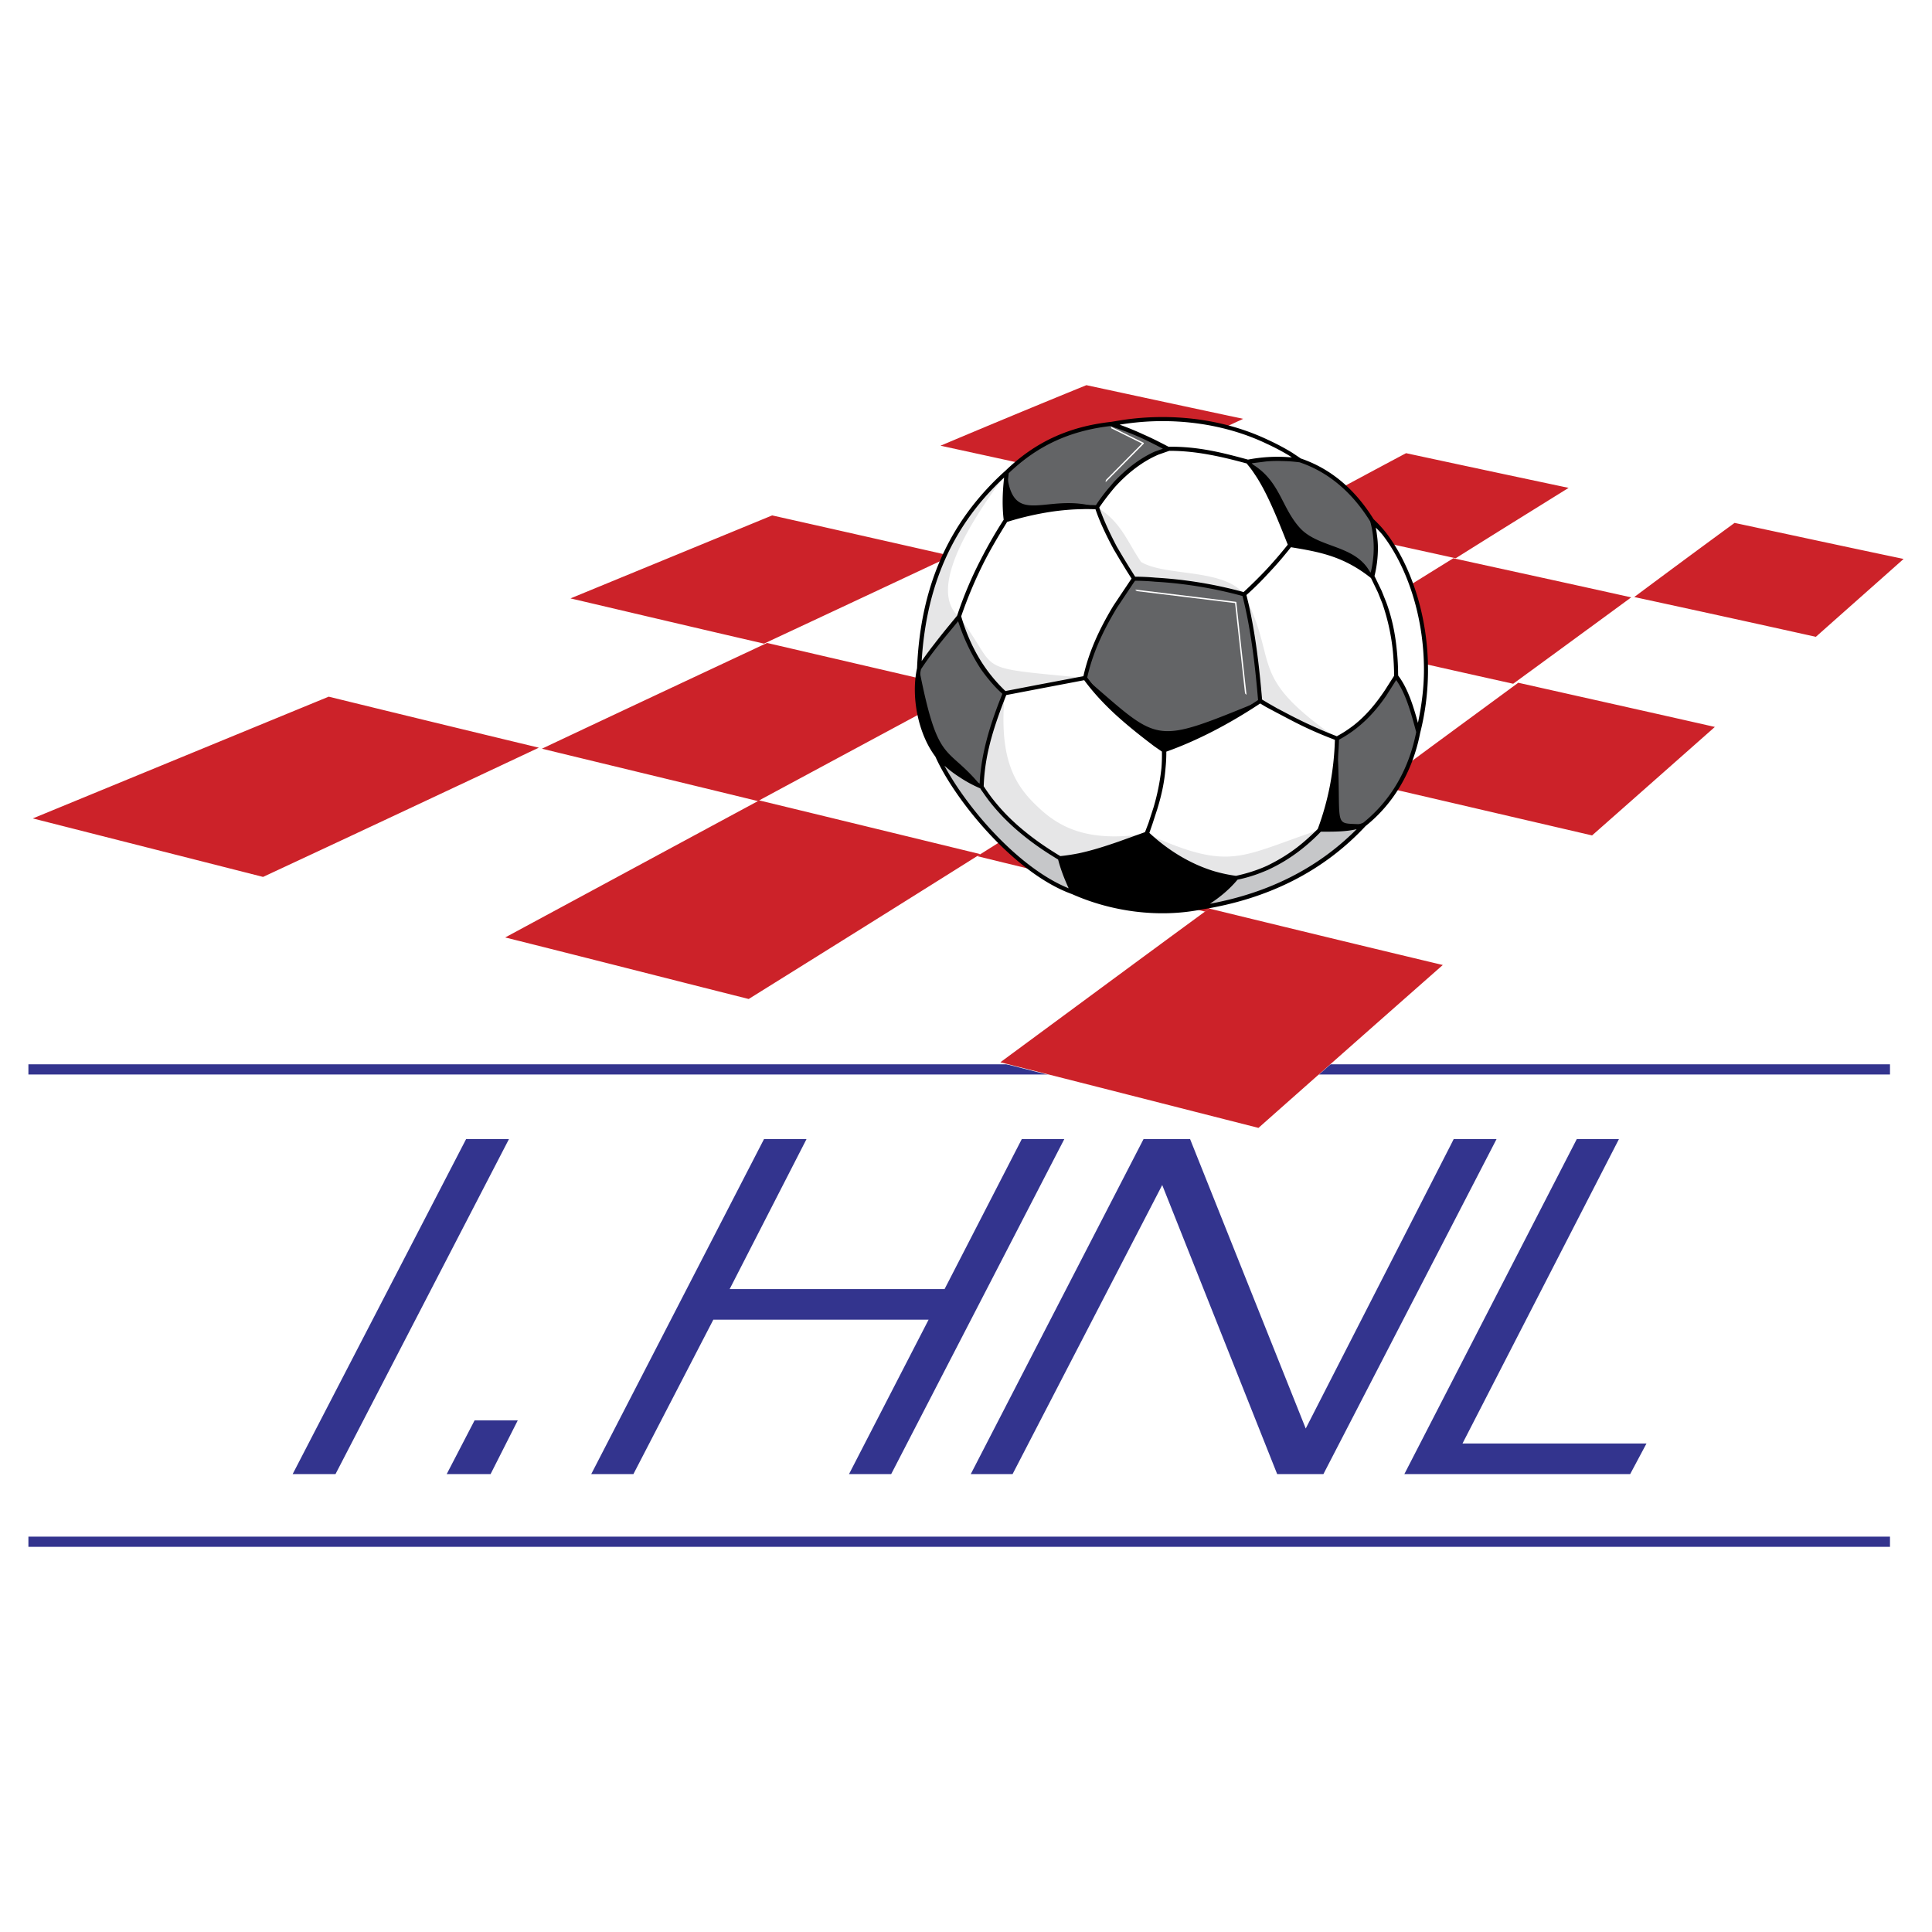 <svg xmlns="http://www.w3.org/2000/svg" width="2500" height="2500" viewBox="0 0 192.756 192.756"><g fill-rule="evenodd" clip-rule="evenodd"><path fill="#fff" d="M0 0h192.756v192.756H0V0z"/><path fill="#33348e" d="M2.834 106.186h185.73v1.017H2.834v-1.017z"/><path fill="#fff" d="M108.389 38.428l81.533 17.338-64.365 56.763L3.276 81.654l105.113-43.226z"/><path d="M108.389 38.428c5.191 1.12 10.383 2.239 15.643 3.359-4.311 2.002-8.822 4.106-13.572 6.311-5.598-1.221-11.162-2.443-16.625-3.63a1299.55 1299.55 0 0 1 14.554-6.04zM77.038 51.423c5.904 1.323 11.875 2.68 17.881 4.038-5.87 2.749-12.079 5.666-18.695 8.754-6.48-1.493-12.928-3.02-19.306-4.513 7.091-2.918 13.775-5.666 20.12-8.279zM32.794 69.507a4728.63 4728.63 0 0 0 20.968 5.09C45.246 78.6 36.085 82.909 26.246 87.49c-7.736-1.968-15.37-3.902-22.971-5.836 10.553-4.342 20.358-8.38 29.519-12.147zM140.283 45.214a4421.64 4421.64 0 0 0 16.217 3.461c-3.596 2.239-7.328 4.546-11.264 7.023-5.836-1.289-11.639-2.544-17.406-3.833 4.377-2.308 8.482-4.547 12.453-6.651zM113.58 59.634c6.176 1.391 12.418 2.782 18.729 4.207-4.92 3.054-10.109 6.312-15.641 9.772-6.82-1.595-13.572-3.189-20.256-4.75a5469.08 5469.08 0 0 1 17.168-9.229zM75.749 79.856c7.294 1.765 14.657 3.562 22.054 5.361A6652.935 6652.935 0 0 1 74.697 99.67c-8.21-2.068-16.285-4.139-24.293-6.14 9.059-4.886 17.473-9.433 25.345-13.674zM173.059 52.17c5.564 1.188 11.197 2.409 16.863 3.596-2.783 2.477-5.701 5.056-8.754 7.77a3119.136 3119.136 0 0 0-18.119-3.97 1428.69 1428.69 0 0 1 10.01-7.396zM151.479 68.117c6.48 1.459 13.029 2.918 19.613 4.41-3.836 3.394-7.906 6.99-12.25 10.824-7.158-1.662-14.283-3.325-21.307-4.954 4.92-3.664 9.567-7.057 13.944-10.28zM120.637 90.646c7.668 1.866 15.473 3.767 23.311 5.632a8183.428 8183.428 0 0 0-18.391 16.252c-8.686-2.205-17.27-4.41-25.752-6.547 7.465-5.497 14.386-10.621 20.832-15.337zM110.697 48.064c5.666 1.221 11.332 2.477 17.031 3.732-4.58 2.477-9.398 5.056-14.521 7.804-6.141-1.391-12.248-2.782-18.288-4.139 5.53-2.613 10.79-5.056 15.778-7.397zM76.529 64.147c6.549 1.526 13.165 3.054 19.815 4.614-6.48 3.495-13.368 7.193-20.731 11.163-7.227-1.765-14.42-3.495-21.545-5.226 7.974-3.765 15.438-7.26 22.461-10.551z" fill="#cc2229"/><path d="M144.998 55.698c5.871 1.29 11.809 2.579 17.746 3.902a5373.029 5373.029 0 0 1-11.773 8.618c-6.447-1.425-12.826-2.884-19.17-4.309 4.648-2.884 9.025-5.632 13.197-8.211zM116.363 73.613c6.887 1.594 13.842 3.223 20.832 4.852-5.293 3.902-10.926 8.042-16.965 12.486-7.668-1.866-15.234-3.698-22.732-5.531 6.684-4.207 12.994-8.108 18.865-11.807z" fill="#cc2229"/><path fill="#fff" d="M50.777 113.176h-4.564l-17.796 34.369h5.345l17.796-34.369h-.781zM47.062 141.234l-3.276 6.311h5.451l3.195-6.311h-5.37zM106.184 113.176h-4.531l-7.702 14.963H73.575l7.668-14.963h-5.308l-17.726 34.369h5.275l7.974-15.404h20.409l-7.94 15.404h5.276l17.76-34.369h-.779zM149.309 113.176h-4.566l-14.416 28.201-11.268-28.201h-5.258l-17.727 34.369h5.241s13.688-26.439 14.584-28.172l11.203 28.172h5.225l17.762-34.369h-.78zM146.693 143.541c.68-1.32 15.607-30.365 15.607-30.365h-5.275l-17.691 34.369h23.594l2.135-4.004h-18.37z"/><path fill="#33348e" d="M106.184 113.65h-4.241l-7.703 14.963H72.797l7.668-14.963h-4.241l-17.236 33.42h4.207l7.973-15.404h21.478l-7.939 15.404h4.207l17.27-33.42zM50.777 113.65h-4.275l-17.304 33.42h4.275l17.304-33.42zM47.35 141.709l-2.782 5.361h4.377l2.714-5.361H47.35zM145.914 144.016l15.607-30.366h-4.207l-17.201 33.42h22.53l1.628-3.054h-18.357zM149.309 113.65h-4.276l-.306.61-14.454 28.263-11.537-28.873h-4.646l-17.237 33.42h4.172l14.93-28.84 11.469 28.84h4.613l17.272-33.42zM2.834 153.309h185.73v1.019H2.834v-1.019z"/><path d="M123.318 87.592c3.527-.679 6.344-2.681 8.381-4.818 1.424-.034 3.053.068 4.41-.509-4.037 4.343-9.5 7.261-16.49 8.312 1.629-.95 2.715-1.797 3.699-2.985zm-25.379-9.093c2.035 3.223 4.986 5.429 7.803 7.125.271 1.12.781 2.409 1.289 3.393-5.598-2.002-11.536-9.127-13.538-13.64 1.324 1.425 2.749 2.41 4.446 3.122z" fill="#c6c7c9"/><path d="M93.494 75.377c1.392 1.561 2.816 2.341 4.446 3.122.102-3.495 1.188-6.481 2.307-9.331-2.07-1.934-3.631-4.479-4.546-7.634-1.357 1.663-2.715 3.189-4.004 5.157-.646 2.918.168 6.549 1.797 8.686zm39.901-1.696c2.682-1.424 4.275-3.495 5.904-6.209 1.154 1.459 1.695 3.699 2.205 5.564-.713 3.699-2.545 6.956-5.395 9.229-1.256.543-2.783.509-4.445.509a27.822 27.822 0 0 0 1.731-9.093zm-8.889-27.619c1.799 2.138 3.02 5.225 4.207 8.313 2.883.475 5.361.882 8.178 3.121.508-1.866.475-3.936 0-5.564-1.867-3.02-4.275-5.021-7.193-6.005a15.672 15.672 0 0 0-5.192.135zm-24.158 5.836c2.918-.917 6.006-1.425 9.094-1.29 1.967-3.054 4.648-5.123 7.09-5.802-1.832-.984-3.629-1.866-5.699-2.511-3.902.441-7.262 1.798-10.383 4.818-.204 1.562-.305 3.191-.102 4.785zm7.906 15.744c.949-3.936 2.781-6.956 4.885-9.907 3.869.034 7.396.577 10.994 1.595.848 3.223 1.289 7.023 1.594 10.62a40.215 40.215 0 0 1-9.602 4.92c-2.85-2.037-5.836-4.378-7.871-7.228z" fill="#636466"/><path d="M138.111 53.255c-.408-.509-.814-.95-1.221-1.323.508 1.561.508 3.732.033 5.564.277.514.516 1.018.736 1.528.16.361.312.73.451 1.118.549 1.481.893 3.053 1.062 4.88.078.785.125 1.597.125 2.449 1.119 1.459 1.629 3.359 2.205 5.564 2.037-8.074-.27-15.742-3.391-19.78zM100.348 51.898c-.17-1.561-.102-3.223.102-4.784a27.017 27.017 0 0 0-2.408 2.443c-4.242 4.886-6.074 10.586-6.345 17.134 1.222-1.9 2.613-3.495 3.97-5.157a38.475 38.475 0 0 1 2.375-5.632 45.46 45.46 0 0 1 2.306-4.004zM124.506 46.062c.645-.102 1.289-.204 1.9-.237.812-.068 1.594-.034 2.375 0l.916.102-.916-.611a22.897 22.897 0 0 0-2.375-1.255c-3.359-1.595-7.229-2.341-11.129-2.24a26.614 26.614 0 0 0-4.004.407 2.008 2.008 0 0 1-.441.068c.135.068.305.102.441.169a29.359 29.359 0 0 1 4.004 1.663c.439.204.848.441 1.254.645l.098.002.006-.002c2.918-.034 5.359.611 7.871 1.289zM116.078 76.648c.047-.575.066-1.162.047-1.77a22.603 22.603 0 0 0-.848-.587c-1.256-.95-2.646-2.035-4.004-3.291-1.086-1.018-2.139-2.138-3.02-3.359-2.682.475-5.361 1.052-8.008 1.527-1.018 2.511-1.9 5.123-2.205 7.804a11.52 11.52 0 0 0-.102 1.527c.033.068.066.102.102.169 1.934 2.952 4.75 5.225 7.701 6.956 2.035-.204 3.834-.713 5.531-1.324 1.051-.373 2.07-.747 3.121-1.12.135-.322.258-.66.379-.997.182-.527.357-1.046.504-1.548a22.15 22.15 0 0 0 .802-3.987z" fill="#fff"/><path d="M138.111 60.143a22.275 22.275 0 0 0-.451-1.118 26.222 26.222 0 0 0-.736-1.528c-2.545-1.968-4.75-2.612-8.143-3.121h-.068a35.548 35.548 0 0 1-2.307 2.68 28.54 28.54 0 0 1-2.273 2.239c.848 3.257 1.289 6.99 1.594 10.62.238.136.475.271.68.407.311.19.625.364.939.537.471.253.945.509 1.436.753a45.802 45.802 0 0 0 4.613 2.069c2.139-1.119 3.562-2.68 4.717-4.342.406-.611.814-1.222 1.188-1.867a29.78 29.78 0 0 0-.125-2.449 21.154 21.154 0 0 0-1.064-4.88z" fill="#fff"/><path d="M127.346 70.858c-.314-.169-.629-.339-.939-.502-.238-.136-.441-.271-.68-.407-2.951 1.968-6.275 3.766-9.602 4.92v.01a.472.472 0 0 1 .033.024c.012.56-.02 1.146-.08 1.746-.111 1.375-.396 2.674-.801 3.988a23.032 23.032 0 0 1-.504 1.548c-.113.329-.227.658-.346.997l.85.747c2.307 1.9 4.885 3.257 8.041 3.665a15.75 15.75 0 0 0 3.088-.984 17.945 17.945 0 0 0 2.375-1.357c1.051-.712 2.002-1.561 2.918-2.477 1.051-2.85 1.627-6.107 1.695-9.093-1.594-.577-3.121-1.289-4.613-2.069-.49-.247-.965-.497-1.435-.756zM111.273 60.516c.609-.983 1.256-1.9 1.865-2.782a73.84 73.84 0 0 1-.66-1.05 57.669 57.669 0 0 1-.557-.907c-.217-.363-.436-.729-.648-1.097-.746-1.391-1.426-2.815-1.832-4.071-3.121-.136-6.006.339-9.094 1.29-.814 1.323-1.594 2.613-2.307 4.003a43.752 43.752 0 0 0-2.375 5.632c.543 1.866 1.391 3.596 2.375 5.124.678.95 1.391 1.798 2.205 2.511 2.545-.475 5.293-1.052 8.008-1.527.577-2.681 1.765-5.056 3.02-7.126z" fill="#fff"/><path d="M111.922 55.777c.186.307.371.609.557.907.217.353.436.706.66 1.05.713 0 1.426.034 2.139.102 3.053.169 6.004.679 8.855 1.459a48.848 48.848 0 0 0 2.273-2.239c.812-.882 1.594-1.764 2.307-2.68-.781-1.969-1.494-3.767-2.307-5.361-.543-1.085-1.154-2.069-1.9-2.952-2.449-.67-5.129-1.306-7.877-1.288-.473.135-.914.305-1.352.473-1.494.679-2.816 1.73-4.004 2.986a25.666 25.666 0 0 0-1.832 2.375c.508 1.459 1.152 2.782 1.832 4.071.215.372.432.734.649 1.097z" fill="#fff"/><path d="M93.494 75.377c1.392 1.561 2.816 2.341 4.446 3.122-3.529-4.343-4.31-1.934-6.244-11.808-.645 2.918.169 6.549 1.798 8.686zm39.901-1.696c.543 9.5-.678 8.313 2.715 8.584-1.256.543-2.783.509-4.445.509a27.847 27.847 0 0 0 1.73-9.093zm-8.889-27.619c1.799 2.138 3.02 5.225 4.207 8.313 2.883.475 5.361.882 8.178 3.121-1.357-3.223-5.227-2.68-7.193-4.818-1.969-2.171-1.969-4.919-5.192-6.616zm-24.158 5.836c2.918-.917 6.006-1.425 9.094-1.29-5.021-1.561-8.416 2.239-8.992-3.495-.204 1.562-.305 3.191-.102 4.785zm7.906 15.744c7.6 6.514 6.615 6.718 17.473 2.307a40.215 40.215 0 0 1-9.602 4.92c-2.85-2.036-5.836-4.377-7.871-7.227z"/><path d="M131.699 82.774c-2.273 2.307-4.785 4.071-8.381 4.818-3.529-.476-6.379-2.104-8.891-4.411 8.45 3.834 9.264 2.239 17.272-.407zm-33.726-4.241v-.78c.203-2.952 1.154-5.802 2.273-8.584-.611 6.515.984 9.127 3.189 11.23 2.172 2.104 4.986 3.698 10.959 2.782-2.783.95-5.361 2.104-8.652 2.443-2.986-1.764-5.836-4.038-7.769-7.091zm0-11.977a15.53 15.53 0 0 0 2.273 2.613c2.646-.475 5.326-1.052 8.008-1.527-8.414-.814-8.992-.712-10.281-2.714v1.628zm0-15.879v-.95a30.557 30.557 0 0 1 2.342-2.375 56.018 56.018 0 0 0-2.342 3.325zm26.16 8.618c3.562 7.023.17 8.042 9.262 14.386-2.68-.983-5.225-2.307-7.668-3.766-.305-3.63-.747-7.363-1.594-10.62zm-10.994-1.561c3.766.034 7.498.61 10.994 1.561-2.037-2.613-7.838-1.765-10.281-3.224-1.391-2.001-1.969-4.003-4.41-5.462.71 2.205 2.273 4.953 3.697 7.125zm-15.166-8.007v.95c-2.443 3.766-4.852 8.618-2.307 10.857-1.357 1.663-2.647 3.02-3.902 4.886.474-6.989 2.476-12.316 6.209-16.693zm0 15.2c-.51-.78-1.085-1.832-2.307-3.393a20.506 20.506 0 0 0 2.307 5.021v-1.628zm0 12.825v.78l-.033-.034c-.001-.27.033-.508.033-.746z" fill="#e6e6e7"/><path d="M114.463 83.181c2.781 2.613 5.971 4.072 8.889 4.411-.984 1.188-2.205 2.138-3.697 2.985-4.275.814-8.891.102-12.623-1.561a18.488 18.488 0 0 1-1.289-3.393c2.917-.237 6.005-1.526 8.72-2.442z"/><path d="M123.352 60.102a.068.068 0 0 0-.059-.06L113.25 58.82c.002 0 .068.062.172.158l9.801 1.192.994 9.01c.094.091.152.148.152.15l-1.017-9.228zM110.863 42.585c0 .019-.004.075-.01.137.1.048 2.93 1.449 3.088 1.527l-3.609 3.64c-.014.125-.027.22-.029.223l3.801-3.834a.068.068 0 0 0 .018-.059.064.064 0 0 0-.035-.05l-3.225-1.594.001.01z" fill="#fff"/><path d="M138.271 53.131l-.002-.002a12.14 12.14 0 0 0-1.223-1.327c-1.871-3.018-4.312-5.056-7.256-6.056l-.898-.599a23.343 23.343 0 0 0-2.402-1.271c-3.332-1.582-7.211-2.362-11.219-2.258a26.916 26.916 0 0 0-4.035.41l-.383.062h-.002l-.043.005c-4.215.476-7.547 2.022-10.488 4.863l-.006.004a27.055 27.055 0 0 0-2.426 2.461c-4.011 4.62-6.102 10.261-6.395 17.244-.63 2.883.135 6.58 1.824 8.812 1.919 4.307 7.868 11.657 13.639 13.726 3.996 1.779 8.639 2.352 12.734 1.572l.033-.006.012-.007c6.76-1.035 12.314-3.842 16.51-8.349 2.824-2.257 4.711-5.482 5.453-9.327l.002-.002c2.038-8.085-.253-15.847-3.429-19.955zm-.32.25c2.295 2.968 4.117 7.887 4.117 13.45 0 1.713-.215 3.494-.6 5.292a32.062 32.062 0 0 0-.477-1.618l-.012-.04c-.059-.176-.119-.35-.18-.521l-.092-.246a7.41 7.41 0 0 0-.104-.26c-.299-.746-.654-1.446-1.105-2.032l-.008-.21a24.118 24.118 0 0 0-.117-2.192c-.17-1.844-.512-3.407-1.068-4.917a.021.021 0 0 1-.004-.01l-.002-.002v-.001c.002.002-.453-1.13-.453-1.13s-.055-.11-.131-.27c-.174-.357-.465-.962-.582-1.205.225-.896.342-1.864.342-2.801 0-.445-.037-.871-.096-1.282a9.193 9.193 0 0 0-.115-.749c.23.24.459.458.687.744zm-30.32 31.752c-.617.124-1.227.217-1.842.281-.318-.188-.623-.382-.928-.576a37.523 37.523 0 0 1-.727-.48l-.268-.185a27.015 27.015 0 0 1-2.45-1.928l-.092-.086a21.192 21.192 0 0 1-.848-.812l-.002-.001a20.174 20.174 0 0 1-1.539-1.77c-.061-.079-.117-.162-.178-.242a19.5 19.5 0 0 1-.613-.89c.041-1.25.207-2.434.459-3.576.014-.067.031-.132.047-.199.072-.31.146-.618.23-.923l.055-.197c.402-1.434.916-2.818 1.459-4.203l3.746-.716 4.031-.767c.789 1.076 1.754 2.151 2.963 3.285 1.375 1.272 2.803 2.384 4.02 3.305l.77.533a15.907 15.907 0 0 1-.047 1.644 21.89 21.89 0 0 1-.795 3.95l-.5 1.539-.344.903-2.654.952c-1.311.455-2.637.88-3.953 1.159zm-9.41-29.137c.008-.019.02-.036.027-.054.695-1.351 1.453-2.604 2.232-3.87a29.951 29.951 0 0 1 4.512-1.032c.748-.106 1.49-.179 2.223-.217.195-.01.389-.013.582-.018.154-.004.309-.012.461-.013a23.691 23.691 0 0 1 1.039.016c.365 1.087.941 2.366 1.766 3.906l.031.06.656 1.106.312.511.195.319c.027.046.049.08.049.08l.078.129.512.809-.131.189-1.666 2.493c-1.553 2.56-2.506 4.806-3.008 7.055-.244.045-4.795.906-4.795.906s-2.787.539-2.984.576a15.51 15.51 0 0 1-3.117-4.18l-.086-.168a18.502 18.502 0 0 1-1.211-3.11 43.245 43.245 0 0 1 2.309-5.467c.004-.008.008-.018.014-.026zm12.59-13.492l.371.143c.566.185 1.139.398 1.715.631.193.081.391.158.578.241l.131.057c.848.381 1.65.787 2.418 1.193-.041.013-.08.03-.121.044l-.699.245c-1.426.648-2.756 1.64-4.078 3.036-.104.121-.203.241-.303.361-.531.6-1.029 1.252-1.484 1.948-2.842-.109-5.65.283-8.803 1.229l-.016-.162c-.105-1.299-.068-2.755.123-4.259 2.853-2.739 6.087-4.237 10.168-4.707zm14.107 4.423c.061.083.119.173.178.26.119.174.238.352.354.535.078.125.154.255.232.386.061.104.121.212.182.318.123.22.242.442.361.679.795 1.557 1.506 3.346 2.256 5.236l-.027.034a42.15 42.15 0 0 1-2.195 2.541l-.002.003a48.303 48.303 0 0 1-2.184 2.152 42.689 42.689 0 0 0-8.785-1.438 22.852 22.852 0 0 0-2.033-.096l-.604-.959-.553-.905c-.002 0-.648-1.094-.648-1.094-.008-.011-.012-.02-.018-.031-.58-1.104-1.236-2.436-1.76-3.911.467-.683.979-1.35 1.551-2.027 1.328-1.478 2.85-2.617 4.375-3.26l1.01-.353.066-.019.104.002c2.627.005 5.205.604 7.609 1.261.039.047.074.099.113.146.143.175.283.353.418.54zm3.727 24.842l.045.023a38.451 38.451 0 0 0 4.275 1.936c.072.028.146.059.219.086a29.012 29.012 0 0 1-.484 4.498 27.407 27.407 0 0 1-1.225 4.391l-.002.005c-1.012 1.005-1.908 1.766-2.807 2.374-.688.469-1.428.893-2.252 1.295-.084.039-.17.075-.254.112-.861.369-1.838.677-2.842.893l-.102-.014a14.13 14.13 0 0 1-1.842-.382c-.08-.022-.158-.043-.236-.066-.221-.065-.438-.14-.654-.216-2.047-.729-4.041-1.961-5.812-3.607.047-.133.285-.823.291-.843l.002-.001v-.003l.014-.04.492-1.518a.033.033 0 0 0 .004-.014c.443-1.438.701-2.717.807-4.015.055-.546.082-1.064.082-1.543v-.129c2.967-1.049 6.197-2.705 9.365-4.806l.576.345.945.505-.002-.001 1.397.735zm-12.5 2.876l-.756-.522c-1.197-.908-2.617-2.012-3.979-3.271-1.199-1.125-2.16-2.192-2.938-3.257.49-2.217 1.436-4.436 2.973-6.972l1.652-2.474.146-.209c.668.003 1.346.035 2.014.098 2.891.161 5.816.64 8.705 1.423.887 3.453 1.297 7.345 1.555 10.383-3.175 2.106-6.41 3.764-9.372 4.801zm7.326 13.119l.02-.004a14.035 14.035 0 0 0 2.215-.648c.057-.021.111-.044.168-.066.119-.047.238-.094.354-.144.086-.037.178-.07.262-.107l.156-.078c2.217-1.032 3.943-2.496 5.137-3.739h.16c1.217.001 2.379-.001 3.414-.254-3.832 3.859-8.748 6.356-14.639 7.442 1.11-.728 2.003-1.507 2.753-2.402zm11.625-15.431l-.041.03c-.229.179-.469.349-.715.514-.062.041-.123.082-.186.122-.225.145-.463.283-.707.417-.023.013-.045.027-.07.04a45.813 45.813 0 0 1-4.502-2.023l-.129-.067a1.005 1.005 0 0 0-.047-.025c-.074-.039-.166-.086-.266-.14-.068-.036-.143-.073-.215-.112a5.21 5.21 0 0 1-.107-.057 8.835 8.835 0 0 1-.139-.073l-.209-.11-.189-.099-.133-.069-.93-.531-.592-.355c-.26-3.051-.674-6.953-1.564-10.429a28.59 28.59 0 0 0 2.199-2.172 32.572 32.572 0 0 0 1.723-1.955c.182-.219.355-.433.52-.643 2.799.461 5.23.885 7.967 3.061l.018.014.457.944a533.98 533.98 0 0 1 .24.499l.441 1.099a21.08 21.08 0 0 1 1.053 4.832 31.1 31.1 0 0 1 .121 2.374l-.92 1.444c-.92 1.369-1.879 2.522-3.078 3.47zm1.605-20.317c.234.817.355 1.729.355 2.655 0 .826-.109 1.658-.299 2.45-2.469-1.83-4.713-2.458-7.904-2.939-.723-1.876-1.402-3.549-2.152-5.021-.039-.078-.076-.161-.115-.237a15.238 15.238 0 0 0-1.699-2.703l1.477-.186c.227-.017.453-.032.682-.04.178-.004.355-.005.529-.004.086 0 .174.004.26.006.246.005.488.013.729.023.365.024.729.058 1.098.107l.01.001c2.826.957 5.203 2.942 7.029 5.888zm-21.42-9.992c3.945-.103 7.762.665 11.037 2.22.848.389 1.619.796 2.357 1.246l.217.144-.09-.01c-.07-.003-.141-.005-.211-.009a15.493 15.493 0 0 0-4.078.24l-.002-.001c-2.408-.65-4.898-1.318-7.881-1.284h-.049l-.441-.231-.779-.395a30.644 30.644 0 0 0-1.285-.602 27.296 27.296 0 0 0-2.375-.972 26.64 26.64 0 0 1 3.58-.346zM98.193 49.69a27.535 27.535 0 0 1 1.988-2.042c-.18 1.615-.193 2.965-.043 4.204-.002.003-.004.005-.004.008a45.253 45.253 0 0 0-2.275 3.95 38.634 38.634 0 0 0-2.354 5.573l-.018.049-.695.846a67.966 67.966 0 0 0-1.582 1.981 35.099 35.099 0 0 0-1.255 1.702c.4-6.55 2.433-11.887 6.238-16.271zm-6.305 17.081c1.011-1.538 2.087-2.837 3.129-4.091l.576-.698a20.02 20.02 0 0 0 2.276 4.785c.736 1.029 1.416 1.807 2.137 2.455-.846 2.1-1.838 4.848-2.166 7.728a11.72 11.72 0 0 0-.094 1.227c-.859-.419-1.707-.872-2.534-1.494a13.161 13.161 0 0 1-1.55-1.422l-.01-.011c-1.248-1.64-1.974-4.114-1.974-6.432 0-.707.07-1.398.21-2.047zm2.337 9.621c.48.432.966.797 1.458 1.113.657.441 1.353.826 2.115 1.15l.062.104c.072.112.156.22.232.33.102.149.205.296.311.44.076.104.15.208.229.311a18.675 18.675 0 0 0 .787.958c.244.277.49.547.742.804l.119.118c.23.232.465.455.699.671.117.109.24.216.361.324a26.209 26.209 0 0 0 1.318 1.078l.053.041a28.86 28.86 0 0 0 2.262 1.554 40.065 40.065 0 0 0 .596.367c.191.761.506 1.632.867 2.454.027.062.053.122.082.184.035.078.068.159.104.235-5.063-2.063-10.17-8.07-12.397-12.236zm12.959 12.466a18.274 18.274 0 0 1-1.172-3.062c1.688-.19 3.389-.605 5.33-1.305l.451-.162c.371-.128.74-.258 1.105-.388l1.494-.522.75.661c2.473 2.035 5.021 3.225 7.785 3.651-.869.984-1.879 1.775-3.391 2.659-3.977.74-8.468.182-12.352-1.532zm28.822-6.772a4.262 4.262 0 0 1-.42.153c-.078.024-.158.043-.238.064-.062.017-.125.035-.191.05a6.403 6.403 0 0 1-.385.073l-.045.008c-.746.116-1.531.122-2.299.128l-.445.006c.959-2.697 1.529-5.791 1.609-8.768 2.373-1.274 3.811-3.085 4.686-4.347l.4-.63c.109-.165.217-.338.324-.509l.295-.465c.93 1.312 1.449 3.157 1.896 4.813l.102.377c-.729 3.731-2.555 6.857-5.289 9.047zM111.098 60.414l.002-.003-.002.003z"/></g></svg>
